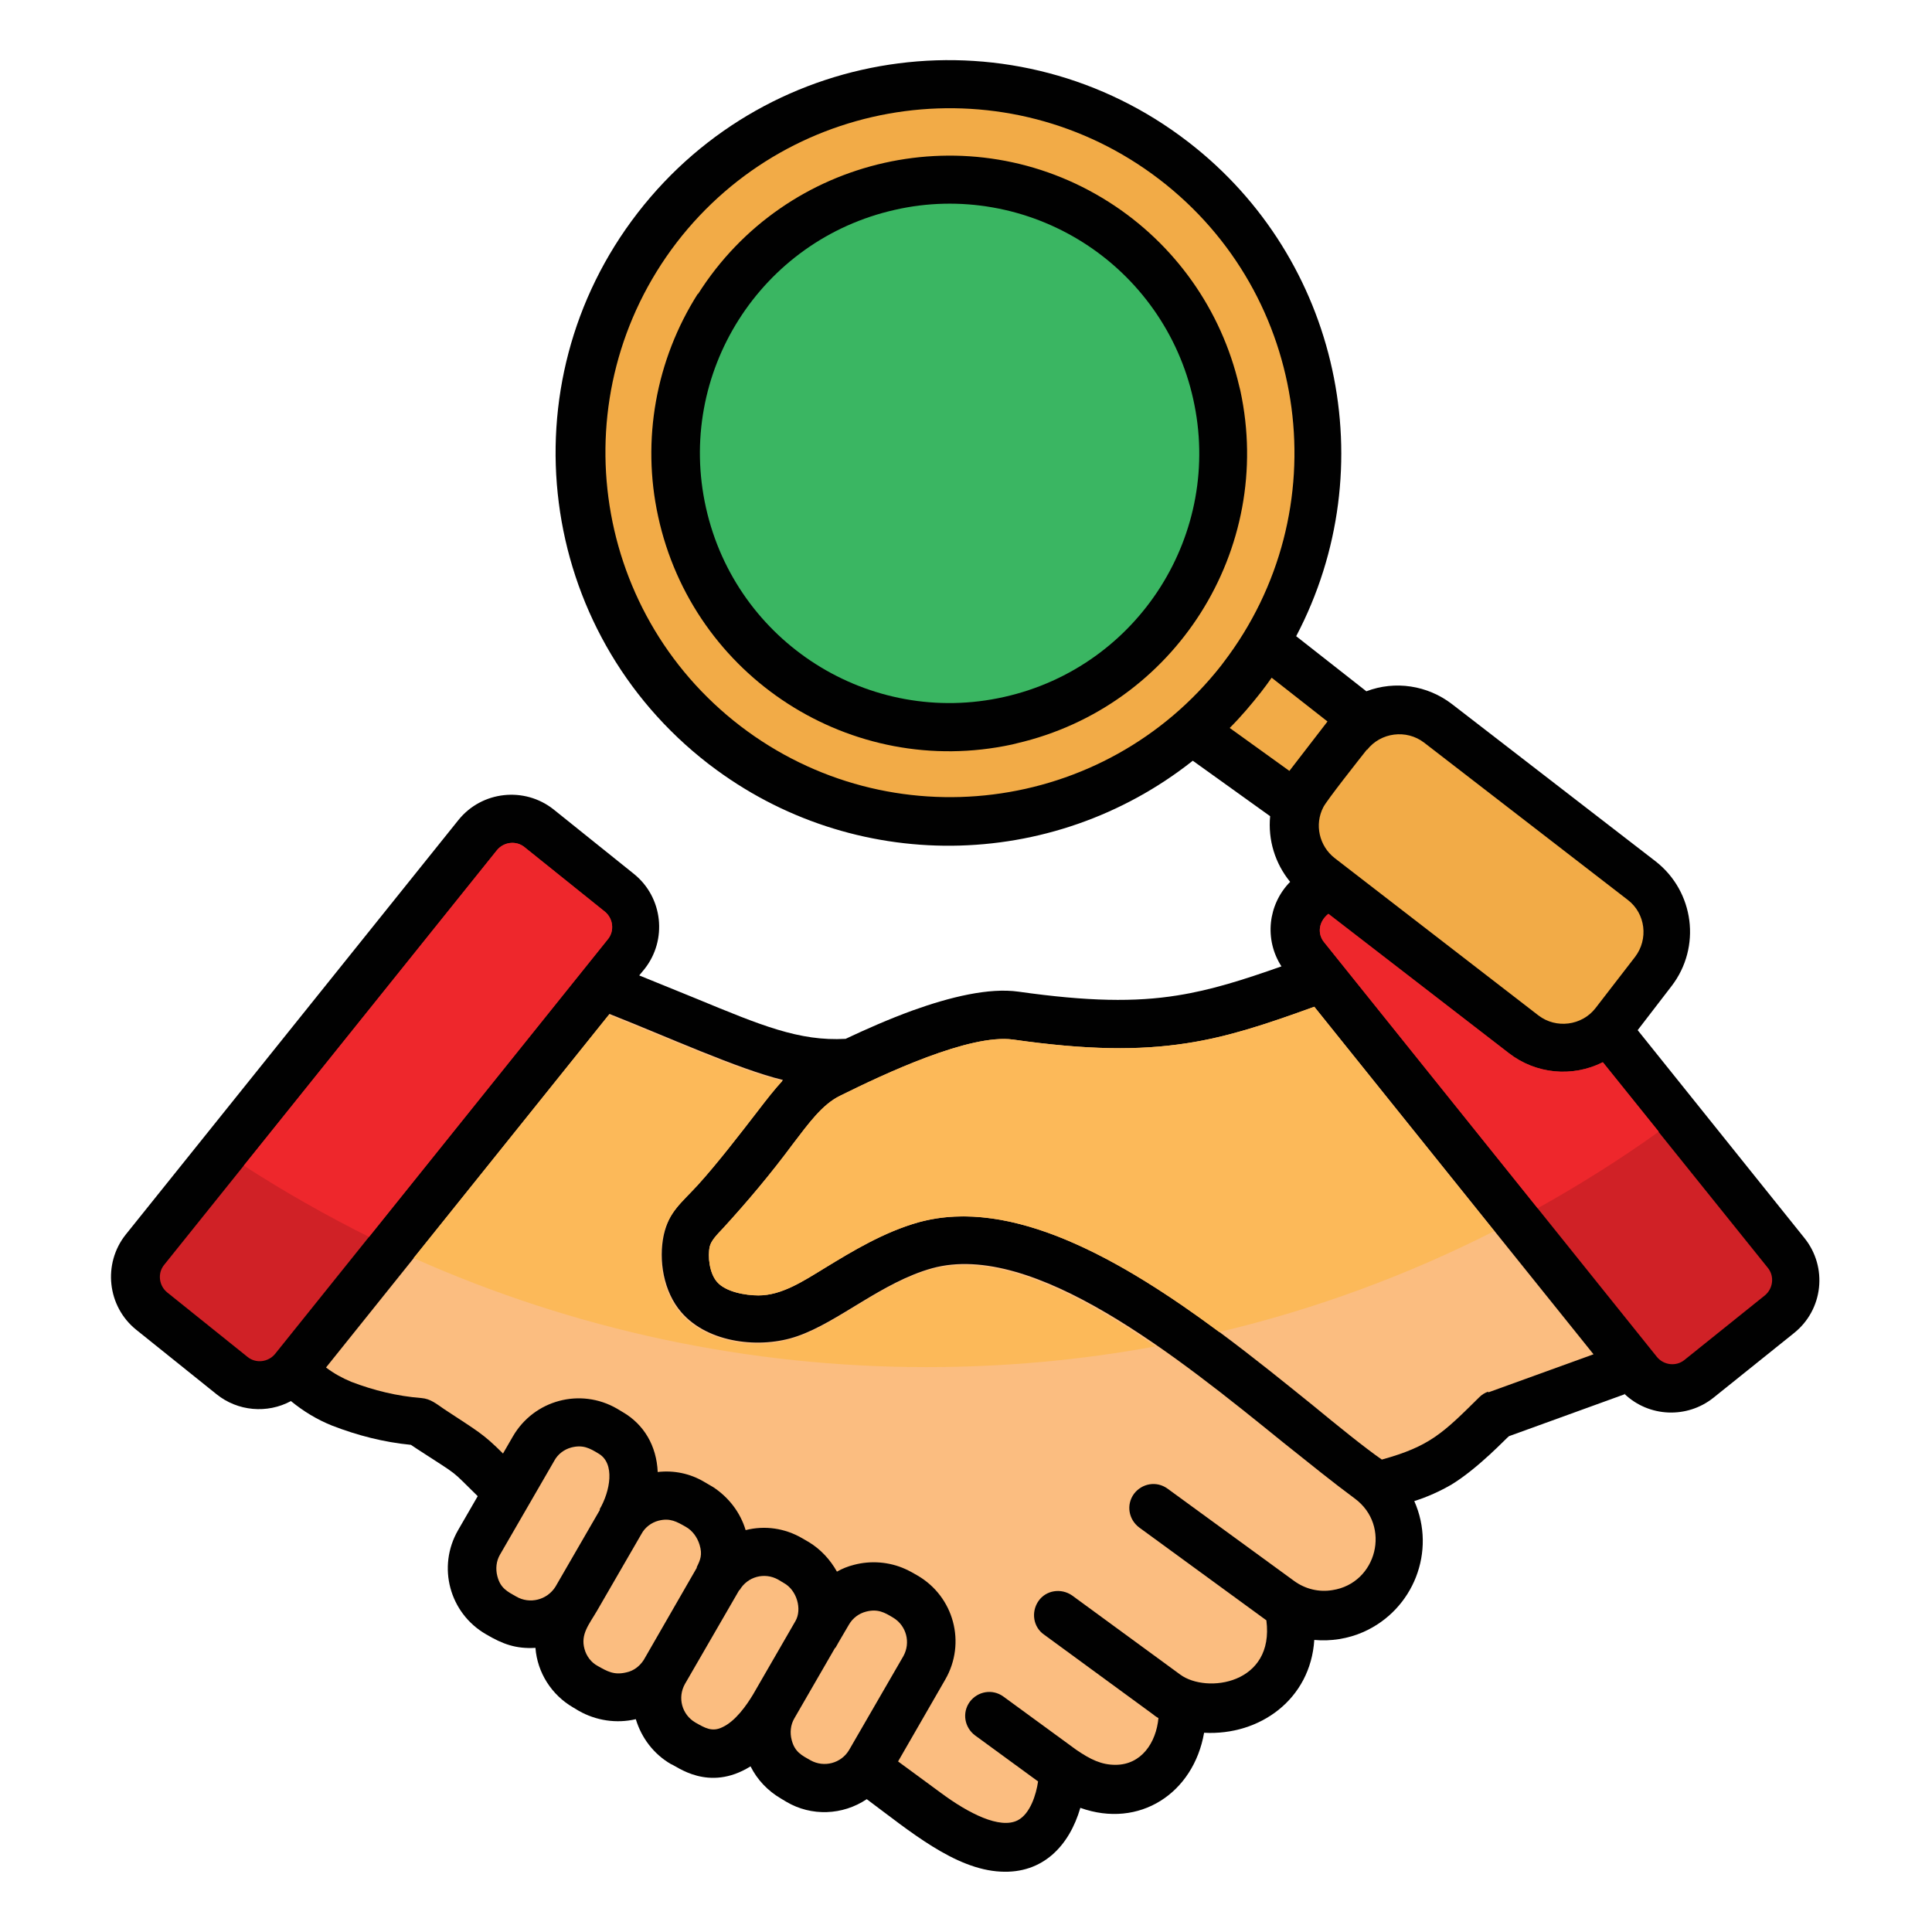 <svg xmlns="http://www.w3.org/2000/svg" id="Layer_1" viewBox="0 0 512 512"><defs><style>      .st0 {        fill: #fcb959;      }      .st0, .st1, .st2, .st3, .st4, .st5, .st6 {        fill-rule: evenodd;      }      .st1 {        fill: #d02126;      }      .st2 {        fill: #010101;      }      .st3 {        fill: #3ab662;      }      .st4 {        fill: #fbbd80;      }      .st5 {        fill: #f2ab47;      }      .st6 {        fill: #ee272c;      }    </style></defs><path class="st2" d="M430.8,369.4l-30.9,11.2c-.5.3-8,8.4-15.2,12.8-3.1,1.8-6.4,3.3-9.9,4.4,5.9,13.3-.2,28.8-13.5,34.7-4.1,1.8-8.6,2.5-13,2.1-1,15.7-14.4,25.4-29.2,24.6-2.8,16-17.1,25.5-32.8,19.9-2.9,10-9.9,17.5-21.1,16.9-12.2-.6-24.2-10.8-35.5-19.2-6.4,4.3-14.7,4.6-21.3.7l-1.5-.9h0c-3.4-2-6.2-4.9-8-8.5-11.2,7-19.7-.2-21.1-.6-4.5-2.6-7.8-6.9-9.3-11.9-5.1,1.2-10.5.4-15.1-2.2l-1.5-.9c-5.7-3.3-9.5-9.2-10-15.8-5.2.3-8.7-1-13.1-3.6h0c-9.7-5.6-13-17.9-7.4-27.6l5.2-9c-7.5-7.3-4.2-4.8-15.9-12.4l-1.8-1.2c-7.2-.7-14.2-2.5-20.9-5.1h0c-4-1.6-7.6-3.8-10.9-6.5-6.3,3.4-14.1,2.7-19.7-1.8l-21.3-17.1c-7.7-6.2-8.9-17.5-2.8-25.2l88.2-109.9c6.2-7.7,17.5-8.9,25.2-2.8l21.3,17.1c7.7,6.2,8.9,17.5,2.8,25.2l-1.4,1.7c5.5,2.2,10.5,4.3,15,6.1,17.2,7.1,27.4,11.4,39.7,10.7,5.3-2.5,11.4-5.2,17.7-7.5,10-3.6,20.3-6.1,28.1-5,18.4,2.6,30.9,2.8,42.1,1,8.9-1.4,17.4-4.1,27.6-7.7-4.6-7.1-3.6-16.4,2.3-22.4-4-4.9-5.9-11.1-5.3-17.4l-20.5-14.7c-37.4,29.6-90.1,30.1-128,1.1l-.4-.3c-45.5-35.2-53.9-100.5-18.7-146,35.2-45.5,100.5-53.9,146-18.7,40,30.9,52,86.2,28.5,130.9l18.6,14.6c7.6-2.9,16.2-1.6,22.7,3.4l54,41.7c10.2,8,12.1,22.7,4.2,33l-9,11.7,44.2,55.1c6.2,7.7,5,19-2.8,25.2l-21.3,17.1c-7,5.6-17.1,5.2-23.6-1h0Z"></path><path class="st5" d="M362.2,198.7c-1.9,2.4-10.6,13.4-11.5,15.2-2.4,4.6-1.1,10.3,3,13.5l54,41.7c4.7,3.6,11.5,2.7,15.1-1.9l10.5-13.6c3.6-4.7,2.8-11.5-1.9-15.1l-54-41.7c-4.7-3.6-11.5-2.7-15.1,1.9Z"></path><path class="st5" d="M179.3,64.3c-30.7,40.1-23.1,97.4,16.9,128.1,39.7,30.4,96.5,23.3,127.4-16l.6-.8c30.7-40.1,23.1-97.4-17-128.1-40-30.6-97.2-23.1-127.9,16.8h0ZM185,77.9c23.3-36.8,72.1-47.7,108.8-24.4,17.5,11.1,29.9,28.6,34.6,48.8.1.4.2.8.3,1.2,9.1,42.1-17.3,83.8-59.3,93.5-.4.1-.8.2-1.2.3-42.6,9.2-84.6-17.9-93.8-60.5-4.4-20.2-.6-41.4,10.5-58.9h0Z"></path><path class="st5" d="M326,193l15.7,11.3,10.1-13.1-14.8-11.6c-.9,1.3-1.8,2.5-2.8,3.8-2.6,3.3-5.3,6.5-8.3,9.5Z"></path><path class="st1" d="M352,242.2c-2.6,2.1-2.9,5.3-1.1,7.5l88.2,109.9c1.8,2.2,5.1,2.6,7.3.8l21.3-17.1c2.2-1.8,2.6-5.1.8-7.3l-43.8-54.5c-8.1,4.1-17.8,3.1-24.9-2.4l-47.8-36.9Z"></path><path class="st6" d="M352,242.2c-2.6,2.1-2.9,5.3-1.1,7.5l56.6,70.5c11.1-6.2,21.8-12.9,32.1-20.3l-14.8-18.4c-8.1,4.1-17.8,3.1-24.9-2.4l-47.8-36.9Z"></path><g><path class="st4" d="M221.3,436.7l-10.8,18.7h0c-1,1.7-1.2,3.8-.7,5.7.8,3.2,2.7,4.1,5,5.4h0c3.6,2,8.1.8,10.2-2.7l14.4-24.9c2-3.6.8-8.1-2.7-10.2h0c-2.3-1.4-4.1-2.4-7.2-1.6-1.9.5-3.5,1.7-4.5,3.4-1.2,2.1-2.5,4.2-3.6,6.2Z"></path><path class="st4" d="M158.9,400c2.8-4.8,4.2-12.2-.3-14.8-2.3-1.4-4.1-2.4-7.2-1.6-1.9.5-3.6,1.8-4.5,3.5l-14.4,24.9h0c-1,1.7-1.2,3.8-.7,5.7.8,3.2,2.7,4.1,5,5.4,3.6,2.1,8.2.9,10.4-2.6l11.8-20.4Z"></path><path class="st4" d="M195.9,421.4l-14.4,24.9h0c-2,3.6-.8,8.1,2.8,10.2h0c2.5,1.4,4.4,2.6,7.2,1.2,3.4-1.6,6.3-5.7,8.1-8.7l11.2-19.4c1.8-3.1.4-8.2-3.1-10.1h0s-1.5-.9-1.5-.9h0c-3.6-2-8.1-.8-10.2,2.8h0Z"></path><path class="st4" d="M184.6,415.4c1-2,1.6-3.4.8-6-.6-2-1.9-3.8-3.7-4.8-2.3-1.3-4.1-2.4-7.2-1.6-1.9.5-3.6,1.8-4.5,3.5l-11.8,20.4h0c-2.1,3.6-4.4,6.2-3.3,10.1.5,1.9,1.8,3.6,3.5,4.5h0c2.5,1.4,4.3,2.5,7.6,1.7,1.9-.4,3.5-1.6,4.6-3.3l14.1-24.5Z"></path><path class="st4" d="M161.3,269l-74.9,93.4c2.1,1.6,4.3,2.8,6.7,3.8h0c6,2.3,12.2,3.8,18.6,4.3,2.4.2,3.9,1.5,6.1,3,8.8,5.8,10.2,6.4,15.5,11.7l2.6-4.5c5.6-9.7,17.9-13,27.6-7.4l1.5.9c5.7,3.3,9,9,9.3,15.9,4.3-.5,8.6.4,12.3,2.6h0s2.4,1.4,2.4,1.4c4.1,2.7,7.2,6.7,8.6,11.4,5.1-1.3,10.4-.5,14.9,2.1l1.9,1.1h0c3.1,1.9,5.6,4.6,7.4,7.8,1.4-.8,2.9-1.4,4.5-1.8,4.5-1.2,9.4-.8,13.6,1.1,1.1.5,2.2,1.1,3.2,1.7,9.7,5.6,13,17.9,7.4,27.6l-12.5,21.7,11.3,8.3c7.4,5.5,15.7,9.7,20.4,7.3,3.3-1.7,4.9-6.8,5.4-10.3l-16.7-12.2c-2.8-2.1-3.5-6-1.4-8.9,2.1-2.8,6-3.5,8.9-1.4h0l19.3,14.1c3.8,2.6,6.7,4,10.4,4,6.9,0,10.8-5.9,11.4-12.4-.6-.3-1.1-.7-1.6-1.1l-28.7-21c-2.9-2-3.5-6-1.5-8.9,2-2.9,6-3.5,8.9-1.5,0,0,0,0,0,0l28.7,21c7,5.1,25,2.5,22.8-14.4l-33.7-24.6c-2.8-2.1-3.5-6-1.4-8.9,2.1-2.8,6-3.5,8.9-1.4h0l33.6,24.5c2.9,2.1,6.5,3,10.1,2.4,11.8-1.8,15.7-17.1,5.9-24.3-5.7-4.2-12-9.3-18.9-14.8-28-22.7-66.2-53.6-93.1-46.2-13.3,3.7-24.7,14.2-35.7,18-9.7,3.4-23.6,1.9-30.7-6.3-4.8-5.5-6.1-13.9-4.7-20.5,1.4-6.3,4.8-8.7,9.2-13.5,5-5.5,11.1-13.4,15.8-19.5,2.3-3,4.4-5.7,6.6-8.1-11.7-2.8-31.5-11.8-46-17.5h0Z"></path></g><path class="st0" d="M161.3,269l-51.7,64.4c42.8,19.1,89.1,28.9,135.9,28.9,20.4,0,40.7-1.8,60.7-5.5-20.7-14.3-42.4-25.1-59.4-20.4-13.3,3.7-24.7,14.2-35.7,18-9.7,3.4-23.6,1.9-30.7-6.3-4.8-5.5-6.1-13.9-4.7-20.5,1.4-6.3,4.8-8.7,9.2-13.5,5-5.5,11.1-13.4,15.8-19.5,2.3-3,4.4-5.7,6.6-8.1-11.7-2.8-31.5-11.8-46-17.5h0Z"></path><path class="st1" d="M160.3,241.6l-21.3-17.1c-2.2-1.8-5.5-1.4-7.3.8l-88.2,109.9c-1.8,2.2-1.4,5.5.8,7.3l21.3,17.1c2.2,1.8,5.5,1.4,7.3-.8l88.2-109.9c1.8-2.2,1.4-5.5-.8-7.3h0Z"></path><path class="st6" d="M160.3,241.6l-21.3-17.1c-2.2-1.8-5.5-1.4-7.3.8l-67.1,83.6c10.7,6.9,21.8,13.2,33.2,18.9l63.3-78.9c1.8-2.2,1.4-5.5-.8-7.3h0Z"></path><path class="st4" d="M394.4,369l27.9-10.1-74-92.1c-12.7,4.6-22.8,8-34,9.7-12.5,1.9-26.1,1.8-45.8-1-11.5-1.6-34.2,9.1-45.9,14.9-4.7,2.3-8.3,7.3-12.5,12.8-5.7,7.7-11.9,15.1-18.4,22.2-2,2.1-3.2,3.4-3.6,4.9-.6,2.6-.1,7.1,1.9,9.4,2.3,2.7,7.6,3.6,11,3.6,6.2,0,11.9-3.8,17.8-7.4,6.9-4.2,15.4-9.4,24.7-12,33.2-9.1,74.3,24.2,104.5,48.6,6.2,5.1,13.7,11.2,18.2,14.3,12.7-3.5,16.2-7,25.8-16.5.7-.7,1.5-1.2,2.4-1.5Z"></path><path class="st0" d="M396.1,326.4l-47.8-59.6c-12.7,4.6-22.8,8-34,9.7-12.5,1.9-26.1,1.8-45.8-1-11.5-1.6-34.2,9.1-45.9,14.9-4.7,2.3-8.3,7.3-12.5,12.8-5.7,7.7-11.9,15.1-18.4,22.2-2,2.1-3.2,3.4-3.6,4.9-.6,2.6-.1,7.1,1.9,9.4,2.3,2.7,7.6,3.6,11,3.6,6.2,0,11.9-3.8,17.8-7.4,6.9-4.2,15.4-9.4,24.7-12,24.7-6.8,53.9,10,79.6,29.1,25.3-6,49.8-15,73-26.8h0Z"></path><path class="st3" d="M237.2,55.6c-35.7,8-58.1,43.4-50.1,79,8,35.7,43.4,58.1,79,50.1,35.7-8,58.1-43.4,50.1-79-3.8-17.1-14.3-32-29.1-41.4-14.8-9.4-32.8-12.6-49.9-8.7Z"></path></svg>